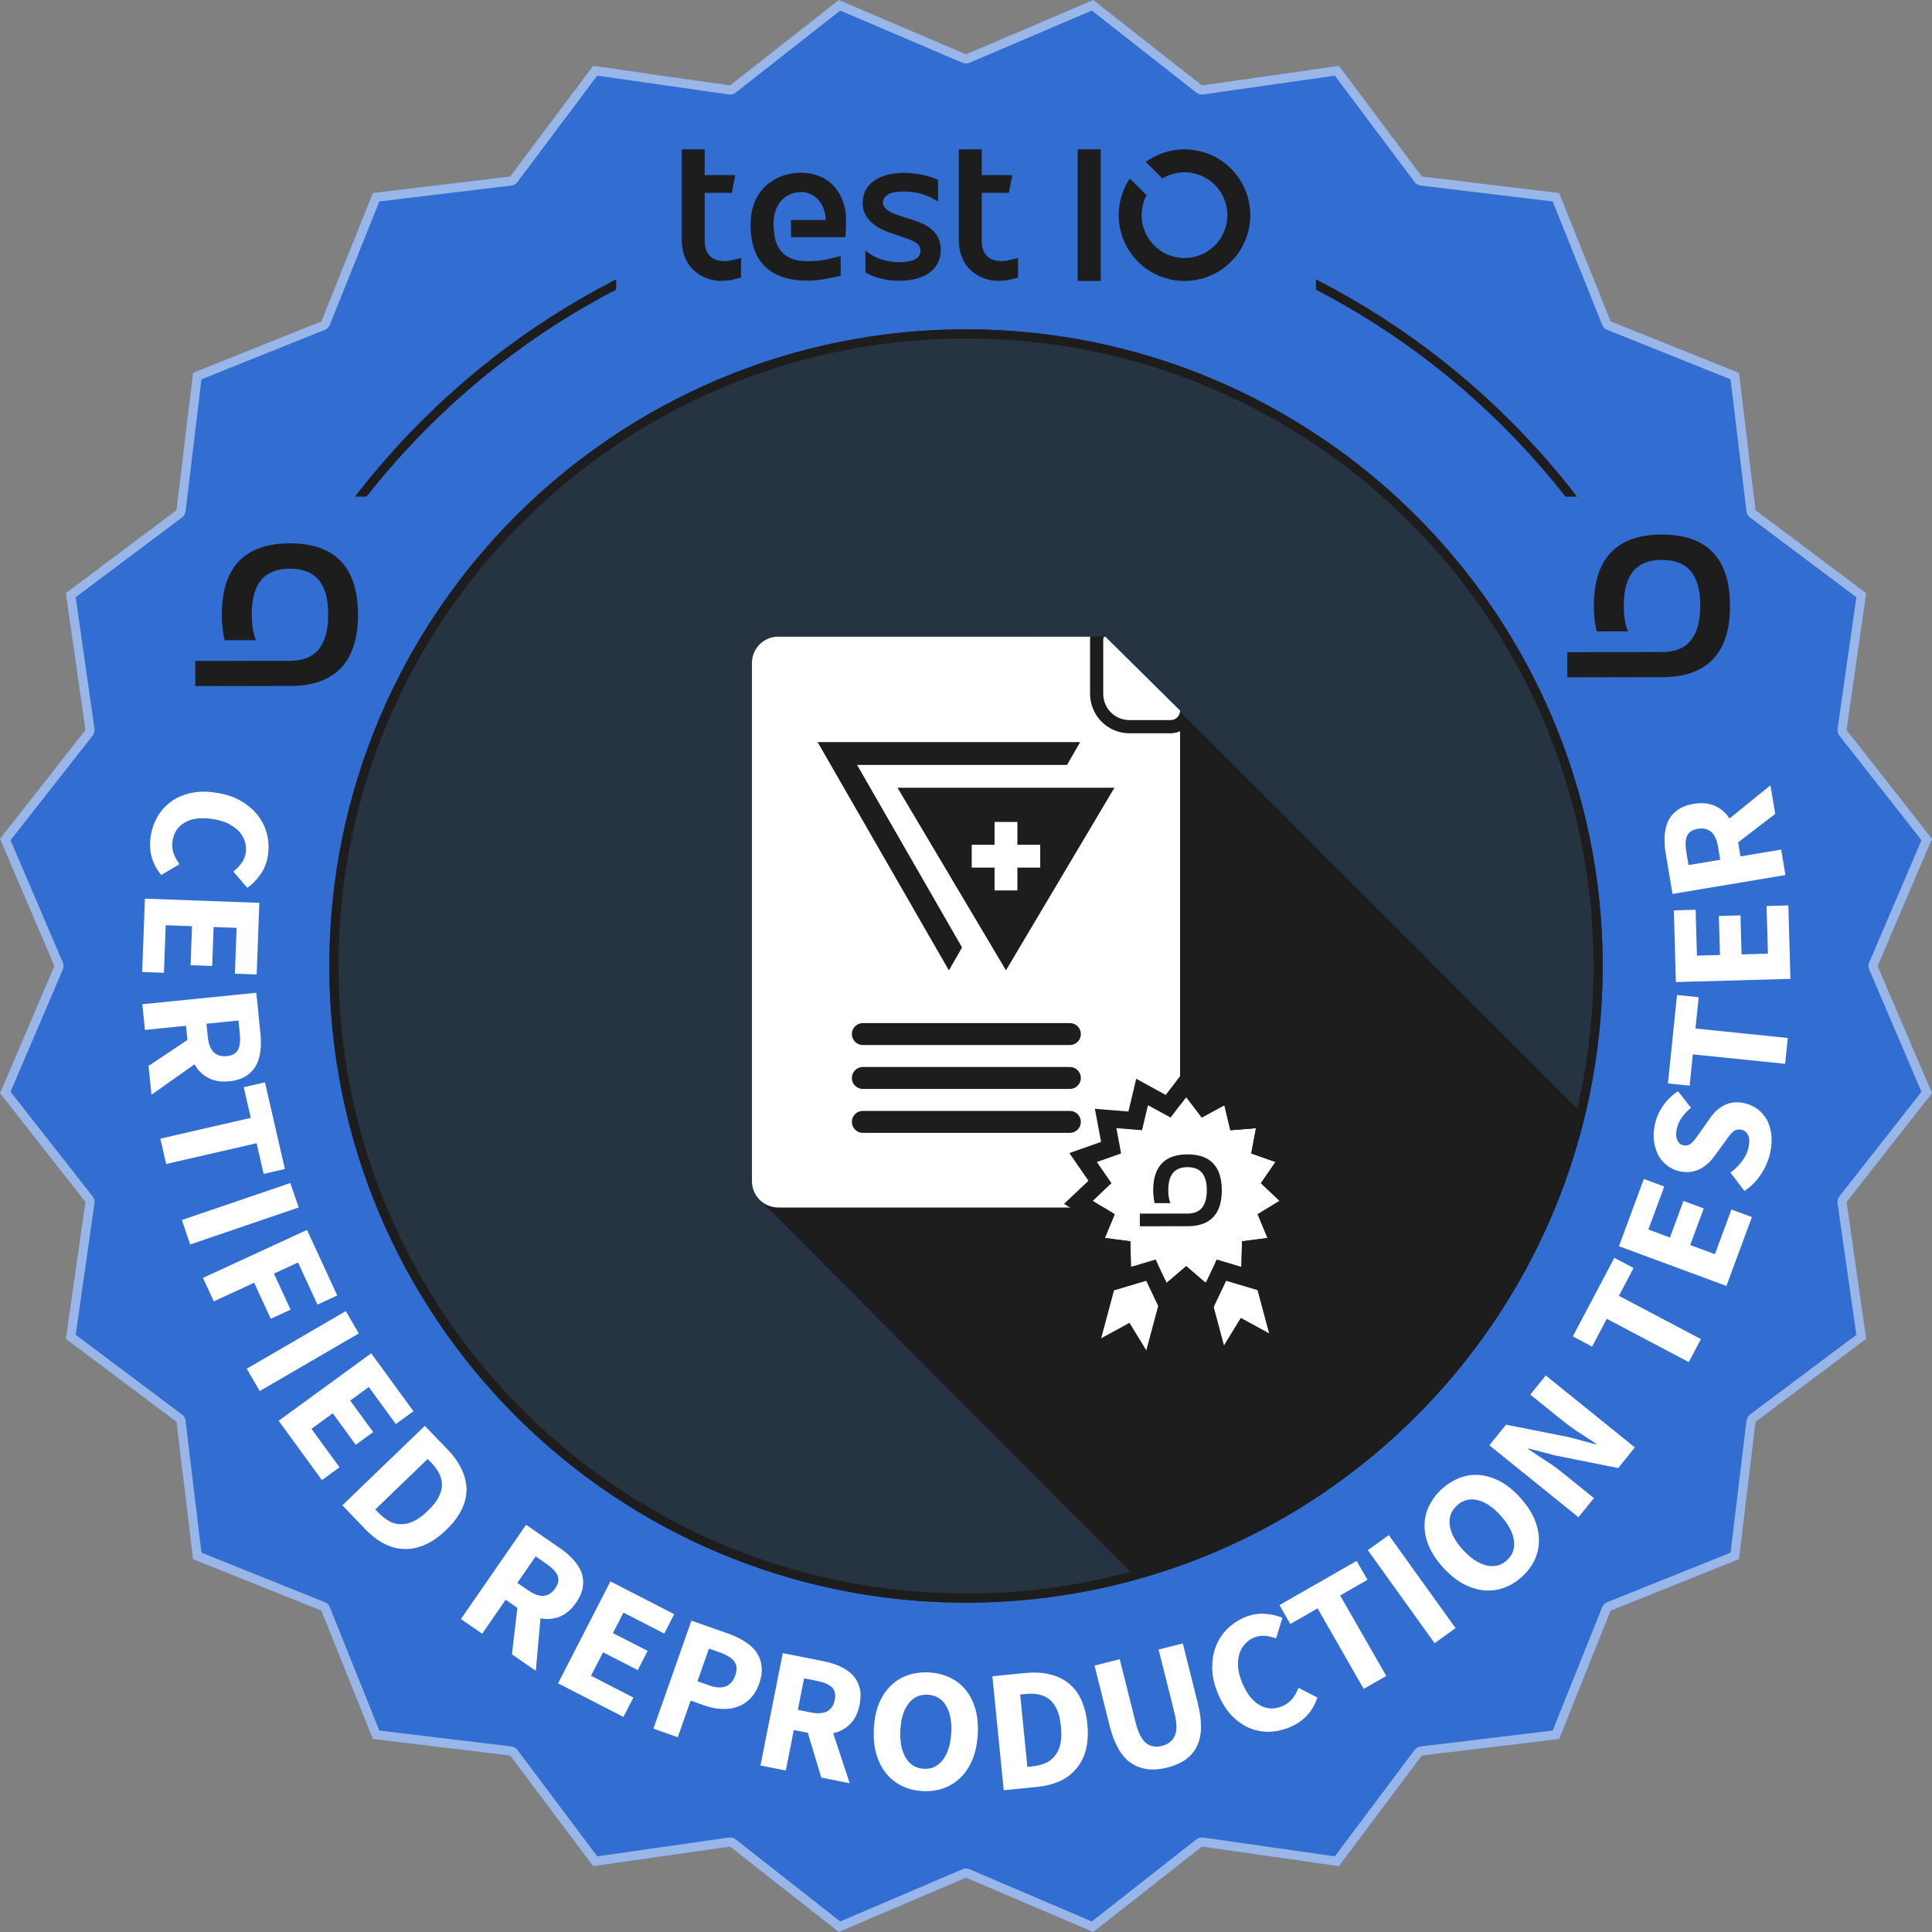 <svg style="fill-rule:evenodd;clip-rule:evenodd;stroke-linejoin:round;stroke-miterlimit:2;" xml:space="preserve" xmlns:xlink="http://www.w3.org/1999/xlink" xmlns="http://www.w3.org/2000/svg" version="1.1" viewBox="0 0 440 440" height="100%" width="100%"><rect x="0" y="0" width="440" height="440" fill="#808080" stroke="none"/><rect style="fill:none;" height="440" width="440" y="0" x="0.004" id="testIO-testerbadge-certified-reproduction"></rect><clipPath id="_clip1"><rect height="440" width="440" y="0" x="0.004"></rect></clipPath><g clip-path="url(#_clip1)"><g id="Badge"><path style="fill:#326dd1;" d="M220.003,427.624l-28.964,12.378l-24.772,-19.455l-31.179,4.461l-18.895,-25.198l-31.274,-3.764l-11.728,-29.233l-29.23,-11.73l-3.767,-31.271l-25.195,-18.896l4.456,-31.178l-19.451,-24.775l12.378,-28.962l-12.378,-28.964l19.451,-24.775l-4.456,-31.178l25.195,-18.896l3.767,-31.271l29.23,-11.727l11.728,-29.233l31.274,-3.765l18.895,-25.2l31.179,4.459l24.772,-19.451l28.964,12.376l28.964,-12.376l24.775,19.451l31.178,-4.459l18.896,25.2l31.273,3.765l11.726,29.233l29.232,11.727l3.767,31.271l25.195,18.896l-4.456,31.178l19.451,24.775l-12.378,28.964l12.378,28.962l-19.451,24.775l4.456,31.178l-25.195,18.896l-3.767,31.271l-29.232,11.73l-11.726,29.233l-31.273,3.764l-18.896,25.198l-31.178,-4.461l-24.775,19.455l-28.964,-12.378Z"></path><path style="fill:#fff;fill-opacity:0.5;" d="M220.003,427.624l-28.964,12.378l-24.772,-19.455l-31.179,4.461l-18.895,-25.198l-31.274,-3.764l-11.728,-29.233l-29.23,-11.73l-3.767,-31.271l-25.195,-18.896l4.456,-31.178l-19.451,-24.775l12.378,-28.962l-12.378,-28.964l19.451,-24.775l-4.456,-31.178l25.195,-18.896l3.767,-31.271l29.23,-11.727l11.728,-29.233l31.274,-3.765l18.895,-25.2l31.179,4.459l24.772,-19.451l28.964,12.376l28.964,-12.376l24.775,19.451l31.178,-4.459l18.896,25.2l31.273,3.765l11.726,29.233l29.232,11.727l3.767,31.271l25.195,18.896l-4.456,31.178l19.451,24.775l-12.378,28.964l12.378,28.962l-19.451,24.775l4.456,31.178l-25.195,18.896l-3.767,31.271l-29.232,11.73l-11.726,29.233l-31.273,3.764l-18.896,25.198l-31.178,-4.461l-24.775,19.455l-28.964,-12.378Zm0.819,-1.915c-0.523,-0.224 -1.115,-0.224 -1.638,-0l-27.829,11.893c-0,-0 -23.802,-18.693 -23.802,-18.693c-0.447,-0.352 -1.018,-0.505 -1.582,-0.424l-29.957,4.286c0,-0 -18.155,-24.211 -18.155,-24.211c-0.341,-0.455 -0.853,-0.751 -1.417,-0.819l-30.049,-3.616c0,-0 -11.268,-28.088 -11.268,-28.088c-0.212,-0.528 -0.63,-0.946 -1.158,-1.158l-28.085,-11.27c-0,-0 -3.619,-30.047 -3.619,-30.047c-0.068,-0.564 -0.364,-1.076 -0.819,-1.417l-24.208,-18.155c-0,-0 4.281,-29.958 4.281,-29.958c0.081,-0.562 -0.072,-1.134 -0.423,-1.581l-18.689,-23.804c-0,0 11.893,-27.827 11.893,-27.827c0.223,-0.523 0.223,-1.115 -0,-1.638l-11.893,-27.829c-0,-0 18.689,-23.804 18.689,-23.804c0.351,-0.447 0.504,-1.019 0.423,-1.581l-4.281,-29.958c-0,0 24.208,-18.155 24.208,-18.155c0.455,-0.341 0.751,-0.853 0.819,-1.417l3.619,-30.047c-0,0 28.085,-11.268 28.085,-11.268c0.528,-0.212 0.946,-0.63 1.158,-1.158l11.268,-28.087c0,-0 30.049,-3.617 30.049,-3.617c0.564,-0.068 1.076,-0.364 1.417,-0.819l18.156,-24.213c-0,0 29.957,4.284 29.957,4.284c0.563,0.081 1.134,-0.073 1.581,-0.424l23.802,-18.688c-0,-0 27.829,11.89 27.829,11.89c0.523,0.224 1.115,0.224 1.638,0l27.829,-11.89c0,-0 23.804,18.688 23.804,18.688c0.447,0.351 1.019,0.505 1.582,0.424l29.957,-4.284c-0,0 18.155,24.213 18.155,24.213c0.341,0.455 0.853,0.751 1.418,0.819l30.048,3.617c-0,-0 11.266,28.087 11.266,28.087c0.212,0.528 0.63,0.946 1.158,1.158l28.088,11.268c-0,0 3.619,30.047 3.619,30.047c0.068,0.564 0.363,1.076 0.818,1.417l24.209,18.155c-0,0 -4.282,29.958 -4.282,29.958c-0.08,0.562 0.073,1.134 0.424,1.581l18.689,23.804c-0,-0 -11.894,27.829 -11.894,27.829c-0.223,0.523 -0.223,1.115 0.001,1.638l11.892,27.827c0.001,0 -18.688,23.804 -18.688,23.804c-0.351,0.447 -0.504,1.019 -0.424,1.581l4.282,29.958c-0,-0 -24.209,18.155 -24.209,18.155c-0.455,0.341 -0.75,0.853 -0.818,1.417c-0,0 -3.619,30.047 -3.619,30.047c-0,-0 -28.088,11.27 -28.088,11.27c-0.528,0.212 -0.946,0.63 -1.158,1.158c0,0 -11.266,28.088 -11.266,28.088c-0,-0 -30.048,3.616 -30.048,3.616c-0.565,0.068 -1.077,0.364 -1.418,0.819l-18.155,24.211c-0,-0 -29.957,-4.286 -29.957,-4.286c-0.563,-0.081 -1.135,0.072 -1.582,0.423l-23.804,18.694c0,-0 -27.829,-11.893 -27.829,-11.893Z"></path><path style="fill:#1d1d1d;" d="M220.004,44.5c96.861,-0 175.5,78.639 175.5,175.5c0,96.861 -78.639,175.5 -175.5,175.5c-96.861,0 -175.5,-78.639 -175.5,-175.5c0,-96.861 78.639,-175.5 175.5,-175.5Zm0,2.083c95.711,0 173.417,77.706 173.417,173.417c-0,95.711 -77.706,173.417 -173.417,173.417c-95.711,-0 -173.417,-77.706 -173.417,-173.417c0,-95.711 77.706,-173.417 173.417,-173.417Z" id="badge-ring"></path><rect style="fill:#326dd1;" height="37.972" width="159.362" y="32" x="140.323" id="Coverup"></rect><g id="Logo-test-IO"><path style="fill:#1d1d1d;" d="M245.439,34.02l5.242,0l0,29.961l-5.242,-0l-0,-29.961Zm39.029,12.12c-0.183,-0.949 -0.459,-1.883 -0.823,-2.776c-0.369,-0.911 -0.831,-1.789 -1.373,-2.61c-0.554,-0.84 -1.2,-1.63 -1.917,-2.348c-0.718,-0.718 -1.508,-1.363 -2.349,-1.918c-0.819,-0.541 -1.697,-1.003 -2.608,-1.372c-0.893,-0.362 -1.827,-0.64 -2.778,-0.824c-1.875,-0.364 -3.84,-0.364 -5.717,-0c-0.952,0.184 -1.886,0.462 -2.778,0.824c-0.911,0.369 -1.789,0.831 -2.609,1.372c-0.189,0.124 -0.365,0.27 -0.547,0.404l3.755,3.754c0.437,-0.264 0.89,-0.504 1.362,-0.697c0.58,-0.234 1.188,-0.415 1.809,-0.536c0.612,-0.117 1.24,-0.178 1.867,-0.178c0.626,0 1.253,0.061 1.865,0.178c0.62,0.121 1.229,0.302 1.81,0.537c0.592,0.24 1.162,0.54 1.695,0.892c0.547,0.362 1.064,0.783 1.533,1.252c0.471,0.471 0.892,0.987 1.254,1.533c0.351,0.534 0.652,1.105 0.891,1.697c0.236,0.581 0.415,1.19 0.537,1.808c0.118,0.614 0.178,1.242 0.178,1.867c0,0.626 -0.06,1.254 -0.178,1.867c-0.122,0.618 -0.301,1.226 -0.537,1.809c-0.239,0.591 -0.54,1.16 -0.891,1.695c-0.362,0.547 -0.783,1.063 -1.254,1.533c-0.469,0.471 -0.986,0.891 -1.534,1.253c-0.532,0.352 -1.102,0.652 -1.694,0.892c-0.581,0.235 -1.19,0.415 -1.81,0.537c-1.224,0.237 -2.507,0.237 -3.732,-0c-0.621,-0.122 -1.229,-0.302 -1.809,-0.537c-0.593,-0.24 -1.162,-0.54 -1.695,-0.892c-0.549,-0.362 -1.063,-0.784 -1.534,-1.252l-0,-0.001c-0.47,-0.47 -0.89,-0.986 -1.252,-1.533c-0.352,-0.533 -0.652,-1.104 -0.894,-1.695c-0.235,-0.583 -0.414,-1.191 -0.535,-1.81c-0.118,-0.612 -0.178,-1.239 -0.178,-1.866c-0,-0.627 0.06,-1.255 0.178,-1.868c0.121,-0.617 0.3,-1.226 0.535,-1.807c0.123,-0.296 0.257,-0.587 0.405,-0.87l-3.794,-3.796c-0.024,0.033 -0.049,0.063 -0.071,0.096c-0.542,0.819 -1.004,1.698 -1.374,2.61c-0.362,0.895 -0.639,1.827 -0.821,2.776c-0.183,0.939 -0.275,1.901 -0.275,2.859c-0,0.958 0.092,1.922 0.275,2.858c0.182,0.949 0.459,1.884 0.822,2.779c0.369,0.911 0.831,1.789 1.373,2.609c0.556,0.841 1.201,1.63 1.917,2.346l0.002,0.002c0.716,0.716 1.505,1.361 2.346,1.917c0.82,0.541 1.698,1.003 2.609,1.373c0.892,0.362 1.826,0.638 2.778,0.822c0.939,0.183 1.901,0.275 2.859,0.275c0.957,0 1.921,-0.092 2.858,-0.275c0.951,-0.184 1.885,-0.46 2.777,-0.822c0.912,-0.37 1.79,-0.832 2.609,-1.373c0.841,-0.555 1.631,-1.201 2.349,-1.917c0.717,-0.72 1.363,-1.508 1.917,-2.35c0.542,-0.819 1.004,-1.698 1.373,-2.609c0.364,-0.893 0.64,-1.827 0.824,-2.776c0.181,-0.94 0.274,-1.902 0.274,-2.859c-0,-0.958 -0.093,-1.918 -0.275,-2.859Z" id="IO"></path><path style="fill:#1d1d1d;" d="M168.11,58.911c-0.372,0.087 -0.677,0.162 -0.943,0.228c-0.725,0.178 -1.139,0.281 -1.855,0.33c-0.046,-0.005 -0.091,-0.008 -0.136,-0.008c-3.153,0 -4.686,-1.568 -4.686,-4.796l0,-10.744l6.175,0l0.793,-4.037l-6.968,-0l0,-5.865l-5.224,0l-0,20.578c-0,6.442 4.702,9.375 9.072,9.375c0.042,0 0.15,-0.011 0.297,-0.032c1.33,-0.023 1.774,-0.135 2.69,-0.366c0.279,-0.071 0.607,-0.155 1.024,-0.25l0.413,-0.096l0,-4.467l-0.652,0.15Zm63.091,0c-0.372,0.087 -0.677,0.162 -0.943,0.228c-0.724,0.178 -1.138,0.281 -1.854,0.33c-0.047,-0.005 -0.093,-0.008 -0.137,-0.008c-3.153,0 -4.685,-1.568 -4.685,-4.796l0,-10.744l6.175,0l0.792,-4.037l-6.967,-0l0,-5.865l-5.224,0l-0,20.578c-0,6.442 4.7,9.375 9.07,9.375c0.043,0 0.152,-0.011 0.299,-0.032c1.329,-0.023 1.774,-0.135 2.688,-0.366c0.28,-0.071 0.608,-0.155 1.026,-0.25l0.413,-0.096l0,-4.467l-0.653,0.15Zm-22.937,-8.696l-3.598,-1.152c-2.408,-0.803 -3.579,-1.753 -3.579,-2.907c0,-1.161 0.826,-2.544 4.756,-2.544c2.499,0 4.982,0.64 6.99,1.802l0.8,0.464l0,-4.929l-0.322,-0.138c-1.009,-0.433 -3.755,-1.436 -7.468,-1.436c-5.784,-0 -9.379,2.635 -9.379,6.877c0,3.086 2.256,5.457 6.514,6.85l3.513,1.204c2.232,0.744 3.145,1.559 3.145,2.811c-0,2.143 -2.638,2.593 -4.851,2.593c-2.575,-0 -5.134,-0.752 -6.848,-2.011l-0.847,-0.624l-0,4.965l0.267,0.155c1.469,0.847 4.18,1.752 7.381,1.752c5.96,0 9.519,-2.642 9.519,-7.069c0,-4.211 -3.418,-5.818 -5.993,-6.663Zm-17.964,-7.372c-1.853,-2.278 -4.607,-3.492 -7.968,-3.512c-0.104,-0.012 -0.213,-0.015 -0.325,-0.009c-6.827,0.425 -11.069,4.95 -11.069,11.81c0,8.49 4.417,12.792 13.128,12.792c2.694,0 6.292,-0.865 6.988,-1.037l0.402,-0.102l0,-4.459l-0.652,0.15c-0.304,0.07 -0.603,0.144 -0.905,0.218c-1.587,0.389 -3.228,0.791 -6.06,0.791c-4.187,0 -6.63,-1.798 -7.404,-5.475l0.008,0c-0.053,-0.363 -0.367,-2.597 -0.231,-3.862c0.001,-0.015 0.005,-0.028 0.01,-0.041l-0.016,-0c0.304,-3.961 2.823,-6.403 6.494,-6.378c3.088,0.225 5.179,2.707 5.363,6.378l-7.938,-0l0.047,3.903l12.358,0l0.041,-0.487c0.089,-1.003 0.105,-2.092 0.105,-3.63c-0,-2.621 -0.867,-5.192 -2.376,-7.05Z" id="test"></path></g><circle style="fill:#263340;" r="145" cy="220" cx="220.004" id="plate"></circle><path style="fill:#1d1d1d;" d="M220.004,75c80.028,-0 145,64.972 145,145c0,80.028 -64.972,145 -145,145c-80.028,-0 -145,-64.972 -145,-145c0,-80.028 64.972,-145 145,-145Zm0,2.083c78.878,0 142.917,64.039 142.917,142.917c-0,78.878 -64.039,142.917 -142.917,142.917c-78.878,-0 -142.917,-64.039 -142.917,-142.917c0,-78.878 64.039,-142.917 142.917,-142.917Z"></path><path style="fill:#326dd1;" d="M395.072,166.582l0,-53.477l-40.24,0l0,53.477l40.24,0Z" id="Coverup1"></path><path style="fill:#1d1d1d;fill-rule:nonzero;" d="M379.137,154.212l-0,0.007c9.867,-0.227 14.867,-5.69 14.867,-16.22c0,-10.782 -5.213,-16.259 -15.495,-16.259c-10.298,-0 -15.518,5.446 -15.518,16.231c0.007,2.158 0.225,4.104 0.649,5.831l7.118,0c-0.637,-1.568 -0.952,-3.538 -0.952,-5.912c0,-6.98 2.849,-10.372 8.708,-10.372c5.861,-0 8.707,3.392 8.707,10.372c0,7.137 -2.846,10.609 -8.707,10.609c-0.141,-0 -21.398,0.027 -21.562,0.02l-0,5.741c1.764,-0.004 22.185,-0.048 22.185,-0.048Z"></path><path style="fill:#326dd1;" d="M84.072,166.582l0,-53.477l-40.24,0l0,53.477l40.24,0Z" id="Coverup2"></path><path style="fill:#1d1d1d;fill-rule:nonzero;" d="M66.663,156.212l0,0.007c9.868,-0.227 14.867,-5.69 14.867,-16.22c0,-10.782 -5.212,-16.259 -15.494,-16.259c-10.299,-0 -15.519,5.446 -15.519,16.231c0.007,2.158 0.225,4.104 0.649,5.831l7.119,0c-0.637,-1.568 -0.952,-3.538 -0.952,-5.912c-0,-6.98 2.848,-10.372 8.707,-10.372c5.861,-0 8.708,3.392 8.708,10.372c-0,7.137 -2.847,10.609 -8.708,10.609c-0.141,-0 -21.398,0.027 -21.562,0.02l-0,5.741c1.764,-0.004 22.185,-0.048 22.185,-0.048"></path></g><g transform="matrix(0.879,0,0,0.879,27.701,20.835)"><g transform="matrix(1.138,0,0,1.138,-0.754,-1.831)"><path style="fill:#326dd1;" d="M333.053,152.487c1.871,5.376 3.148,9.844 4.404,15.46c1.288,5.625 2.079,10.286 2.718,16.115c0.671,5.848 0.947,10.694 0.931,16.712l39.36,0l-39.36,0c0.041,9.691 -0.675,17.427 -2.389,26.648c-1.629,9.188 -3.638,16.432 -6.872,25.004c-3.153,8.572 -6.343,15.257 -10.952,23.051c-4.539,7.817 -8.799,13.831 -14.635,20.696c-5.779,6.907 -10.986,12.114 -17.893,17.893c-6.865,5.836 -12.879,10.096 -20.697,14.636c-7.793,4.609 -14.478,7.798 -23.05,10.952c-8.573,3.234 -15.816,5.242 -25.004,6.871c-9.221,1.714 -16.957,2.431 -26.648,2.389l-0,39.36l-0,-39.36c-9.691,0.042 -17.427,-0.675 -26.648,-2.389c-9.188,-1.629 -16.432,-3.637 -25.004,-6.871c-8.572,-3.154 -15.257,-6.343 -23.051,-10.952c-7.817,-4.54 -13.831,-8.8 -20.696,-14.636c-6.907,-5.779 -12.114,-10.986 -17.893,-17.893c-5.836,-6.865 -10.096,-12.879 -14.636,-20.696c-4.609,-7.794 -7.798,-14.479 -10.952,-23.051c-3.234,-8.572 -5.242,-15.816 -6.871,-25.004c-1.714,-9.221 -2.431,-16.957 -2.389,-26.648l-39.36,0l39.36,0c-0.017,-6.167 0.273,-11.131 0.977,-17.119c0.67,-5.968 1.5,-10.738 2.852,-16.491c1.317,-5.743 2.656,-10.31 4.616,-15.799l-47.394,-16.789c-7.194,20.417 -11.288,43.302 -11.331,66.198l10.92,0l-10.92,0c0.011,12 1.138,24.235 3.199,35.638c2.085,11.412 5.276,22.943 9.227,33.572c3.972,10.63 9.034,21.25 14.687,30.916c5.673,9.659 12.409,19.172 19.58,27.69c7.187,8.506 15.405,16.724 23.911,23.911c8.518,7.171 18.031,13.907 27.69,19.58c9.666,5.653 20.286,10.715 30.916,14.687c10.629,3.951 22.16,7.142 33.572,9.227c11.403,2.061 23.638,3.188 35.638,3.199l-0,-10.92l-0,10.92c12,-0.011 24.234,-1.138 35.637,-3.199c11.412,-2.085 22.944,-5.276 33.573,-9.227c10.63,-3.972 21.249,-9.034 30.915,-14.687c9.66,-5.673 19.173,-12.409 27.691,-19.58c8.506,-7.187 16.724,-15.405 23.911,-23.911c7.171,-8.518 13.907,-18.031 19.579,-27.69c5.654,-9.666 10.715,-20.286 14.688,-30.916c3.95,-10.629 7.142,-22.16 9.227,-33.572c2.061,-11.403 3.187,-23.638 3.199,-35.638l-10.92,0l10.92,0c-0.041,-22.342 -3.939,-44.695 -10.805,-64.692l-47.528,16.405Z"></path></g><g transform="matrix(1.138,0,0,1.138,-0.754,-1.831)"><g transform="matrix(-0.167,0.986,-0.986,-0.167,166.984,173.654)"><g transform="matrix(40,0,0,40,10.116,157.385)"><path style="fill:#fff;fill-rule:nonzero;" d="M0.349,0.012c-0.041,-0 -0.08,-0.007 -0.117,-0.021c-0.037,-0.015 -0.069,-0.036 -0.097,-0.064c-0.027,-0.028 -0.049,-0.063 -0.065,-0.104c-0.016,-0.042 -0.024,-0.09 -0.024,-0.145c-0,-0.054 0.008,-0.102 0.025,-0.145c0.017,-0.042 0.039,-0.078 0.067,-0.107c0.028,-0.029 0.061,-0.052 0.098,-0.067c0.037,-0.015 0.077,-0.023 0.118,-0.023c0.042,0 0.08,0.009 0.113,0.026c0.033,0.016 0.061,0.036 0.083,0.059l-0.078,0.094c-0.017,-0.015 -0.034,-0.028 -0.053,-0.037c-0.018,-0.01 -0.039,-0.015 -0.062,-0.015c-0.022,0 -0.043,0.005 -0.063,0.015c-0.019,0.009 -0.036,0.023 -0.051,0.041c-0.014,0.018 -0.025,0.04 -0.034,0.066c-0.008,0.026 -0.012,0.055 -0.012,0.088c-0,0.067 0.014,0.12 0.043,0.157c0.029,0.037 0.067,0.055 0.115,0.055c0.027,0 0.05,-0.006 0.071,-0.017c0.021,-0.012 0.04,-0.027 0.056,-0.044l0.078,0.092c-0.055,0.064 -0.125,0.096 -0.211,0.096Z"></path></g></g><g transform="matrix(-0.037,0.999,-0.999,-0.037,188.438,183.03)"><g transform="matrix(40,0,0,40,6.017,182.324)"><path style="fill:#fff;fill-rule:nonzero;" d="M0.077,-0l0,-0.652l0.408,0l-0,0.124l-0.261,0l-0,0.131l0.222,0l-0,0.123l-0.222,0l-0,0.15l0.271,0l-0,0.124l-0.418,0Z"></path></g></g><g transform="matrix(0.1,0.995,-0.995,0.1,209.801,180.681)"><g transform="matrix(40,0,0,40,5.066,206.265)"><path style="fill:#fff;fill-rule:nonzero;" d="M0.077,-0l0,-0.652l0.235,0c0.035,0 0.067,0.003 0.097,0.01c0.031,0.007 0.057,0.018 0.08,0.033c0.023,0.016 0.041,0.037 0.054,0.063c0.013,0.026 0.02,0.058 0.02,0.097c-0,0.048 -0.011,0.088 -0.032,0.119c-0.021,0.031 -0.049,0.054 -0.084,0.069l0.148,0.261l-0.165,0l-0.125,-0.235l-0.081,0l0,0.235l-0.147,0Zm0.147,-0.352l0.076,0c0.039,0 0.068,-0.008 0.089,-0.024c0.02,-0.017 0.03,-0.041 0.03,-0.073c0,-0.032 -0.01,-0.054 -0.03,-0.067c-0.021,-0.013 -0.05,-0.019 -0.089,-0.019l-0.076,0l0,0.183Z"></path></g></g><g transform="matrix(0.224,0.975,-0.975,0.224,232.093,172.576)"><g transform="matrix(40,0,0,40,7.719,231.975)"><path style="fill:#fff;fill-rule:nonzero;" d="M0.204,-0l-0,-0.528l-0.179,0l-0,-0.124l0.506,0l0,0.124l-0.179,0l-0,0.528l-0.148,-0Z"></path></g></g><g transform="matrix(0.323,0.947,-0.947,0.323,251.006,160.313)"><g transform="matrix(40,0,0,40,13.498,255.526)"><rect style="fill:#fff;fill-rule:nonzero;" height="0.652" width="0.147" y="-0.652" x="0.077"></rect></g></g><g transform="matrix(0.419,0.908,-0.908,0.419,254.547,140.045)"><g transform="matrix(40,0,0,40,17.869,268.877)"><path style="fill:#fff;fill-rule:nonzero;" d="M0.077,-0l0,-0.652l0.411,0l-0,0.124l-0.264,0l-0,0.151l0.226,0l-0,0.124l-0.226,0l-0,0.253l-0.147,-0Z"></path></g></g><g transform="matrix(0.503,0.865,-0.865,0.503,264.16,120.087)"><g transform="matrix(40,0,0,40,27.722,289.603)"><rect style="fill:#fff;fill-rule:nonzero;" height="0.652" width="0.147" y="-0.652" x="0.077"></rect></g></g><g transform="matrix(0.589,0.808,-0.808,0.589,258.101,95.962)"><g transform="matrix(40,0,0,40,34.654,301.873)"><path style="fill:#fff;fill-rule:nonzero;" d="M0.077,-0l0,-0.652l0.408,0l-0,0.124l-0.261,0l-0,0.131l0.222,0l-0,0.123l-0.222,0l-0,0.15l0.271,0l-0,0.124l-0.418,0Z"></path></g></g><g transform="matrix(0.694,0.72,-0.72,0.694,246.258,63.272)"><g transform="matrix(40,0,0,40,48.719,321.244)"><path style="fill:#fff;fill-rule:nonzero;" d="M0.077,-0l0,-0.652l0.184,0c0.05,0 0.095,0.006 0.135,0.019c0.04,0.013 0.074,0.032 0.103,0.058c0.029,0.027 0.051,0.06 0.066,0.101c0.015,0.041 0.023,0.089 0.023,0.145c0,0.056 -0.008,0.105 -0.023,0.146c-0.015,0.041 -0.037,0.075 -0.065,0.102c-0.028,0.027 -0.061,0.048 -0.1,0.061c-0.039,0.013 -0.083,0.02 -0.131,0.02l-0.192,-0Zm0.147,-0.119l0.028,-0c0.028,-0 0.053,-0.004 0.076,-0.011c0.023,-0.007 0.042,-0.019 0.058,-0.036c0.016,-0.016 0.029,-0.037 0.038,-0.064c0.009,-0.027 0.013,-0.06 0.013,-0.099c0,-0.039 -0.004,-0.071 -0.013,-0.098c-0.009,-0.026 -0.022,-0.047 -0.038,-0.063c-0.016,-0.015 -0.035,-0.026 -0.058,-0.033c-0.023,-0.007 -0.048,-0.01 -0.076,-0.01l-0.028,-0l0,0.414Z"></path></g></g><g transform="matrix(0.823,0.569,-0.569,0.823,210.969,18.723)"><g transform="matrix(40,0,0,40,75.477,347.477)"><path style="fill:#fff;fill-rule:nonzero;" d="M0.077,-0l0,-0.652l0.235,0c0.035,0 0.067,0.003 0.097,0.01c0.031,0.007 0.057,0.018 0.08,0.033c0.023,0.016 0.041,0.037 0.054,0.063c0.013,0.026 0.02,0.058 0.02,0.097c-0,0.048 -0.011,0.088 -0.032,0.119c-0.021,0.031 -0.049,0.054 -0.084,0.069l0.148,0.261l-0.165,0l-0.125,-0.235l-0.081,0l0,0.235l-0.147,0Zm0.147,-0.352l0.076,0c0.039,0 0.068,-0.008 0.089,-0.024c0.02,-0.017 0.03,-0.041 0.03,-0.073c0,-0.032 -0.01,-0.054 -0.03,-0.067c-0.021,-0.013 -0.05,-0.019 -0.089,-0.019l-0.076,0l0,0.183Z"></path></g></g><g transform="matrix(0.89,0.457,-0.457,0.89,176.305,-4.439)"><g transform="matrix(40,0,0,40,97.334,362.459)"><path style="fill:#fff;fill-rule:nonzero;" d="M0.077,-0l0,-0.652l0.408,0l-0,0.124l-0.261,0l-0,0.131l0.222,0l-0,0.123l-0.222,0l-0,0.15l0.271,0l-0,0.124l-0.418,0Z"></path></g></g><g transform="matrix(0.943,0.332,-0.332,0.943,130.902,-18.211)"><g transform="matrix(40,0,0,40,118.669,373.43)"><path style="fill:#fff;fill-rule:nonzero;" d="M0.077,-0l0,-0.652l0.224,0c0.036,0 0.07,0.004 0.101,0.011c0.031,0.007 0.059,0.018 0.082,0.034c0.023,0.017 0.042,0.038 0.055,0.066c0.014,0.026 0.021,0.06 0.021,0.099c0,0.038 -0.007,0.071 -0.021,0.099c-0.013,0.028 -0.032,0.051 -0.055,0.069c-0.023,0.018 -0.05,0.031 -0.081,0.04c-0.031,0.009 -0.063,0.013 -0.098,0.013l-0.081,-0l-0,0.221l-0.147,-0Zm0.147,-0.338l0.072,-0c0.08,-0 0.12,-0.035 0.12,-0.104c-0,-0.034 -0.011,-0.058 -0.032,-0.072c-0.021,-0.014 -0.052,-0.021 -0.092,-0.021l-0.068,0l-0,0.197Z"></path></g></g><g transform="matrix(0.981,0.195,-0.195,0.981,77.217,-20.563)"><g transform="matrix(40,0,0,40,143.089,382.059)"><path style="fill:#fff;fill-rule:nonzero;" d="M0.077,-0l0,-0.652l0.235,0c0.035,0 0.067,0.003 0.097,0.01c0.031,0.007 0.057,0.018 0.08,0.033c0.023,0.016 0.041,0.037 0.054,0.063c0.013,0.026 0.02,0.058 0.02,0.097c-0,0.048 -0.011,0.088 -0.032,0.119c-0.021,0.031 -0.049,0.054 -0.084,0.069l0.148,0.261l-0.165,0l-0.125,-0.235l-0.081,0l0,0.235l-0.147,0Zm0.147,-0.352l0.076,0c0.039,0 0.068,-0.008 0.089,-0.024c0.02,-0.017 0.03,-0.041 0.03,-0.073c0,-0.032 -0.01,-0.054 -0.03,-0.067c-0.021,-0.013 -0.05,-0.019 -0.089,-0.019l-0.076,0l0,0.183Z"></path></g></g><g transform="matrix(0.999,0.053,-0.053,0.999,20.947,-8.489)"><g transform="matrix(40,0,0,40,169.139,387.271)"><path style="fill:#fff;fill-rule:nonzero;" d="M0.342,0.012c-0.044,-0 -0.084,-0.008 -0.121,-0.024c-0.036,-0.015 -0.067,-0.038 -0.093,-0.067c-0.026,-0.029 -0.046,-0.065 -0.061,-0.107c-0.014,-0.042 -0.021,-0.09 -0.021,-0.143c-0,-0.053 0.007,-0.101 0.021,-0.142c0.015,-0.042 0.035,-0.077 0.061,-0.105c0.026,-0.029 0.057,-0.05 0.093,-0.065c0.037,-0.015 0.077,-0.023 0.121,-0.023c0.044,0 0.084,0.008 0.121,0.023c0.036,0.015 0.067,0.036 0.093,0.065c0.026,0.029 0.046,0.064 0.061,0.106c0.014,0.041 0.021,0.088 0.021,0.141c0,0.053 -0.007,0.101 -0.021,0.143c-0.015,0.042 -0.035,0.078 -0.061,0.107c-0.026,0.029 -0.057,0.052 -0.094,0.068c-0.036,0.015 -0.076,0.023 -0.12,0.023Zm-0,-0.127c0.045,0 0.08,-0.019 0.106,-0.057c0.026,-0.039 0.039,-0.091 0.039,-0.157c-0,-0.065 -0.013,-0.116 -0.039,-0.153c-0.026,-0.037 -0.061,-0.055 -0.106,-0.055c-0.045,0 -0.08,0.018 -0.106,0.055c-0.026,0.037 -0.039,0.088 -0.039,0.153c-0,0.066 0.013,0.118 0.039,0.157c0.026,0.038 0.061,0.057 0.106,0.057Z"></path></g></g><g transform="matrix(0.995,-0.099,0.099,0.995,-37.576,21.61)"><g transform="matrix(40,0,0,40,198.522,388.662)"><path style="fill:#fff;fill-rule:nonzero;" d="M0.077,-0l0,-0.652l0.184,0c0.05,0 0.095,0.006 0.135,0.019c0.04,0.013 0.074,0.032 0.103,0.058c0.029,0.027 0.051,0.06 0.066,0.101c0.015,0.041 0.023,0.089 0.023,0.145c0,0.056 -0.008,0.105 -0.023,0.146c-0.015,0.041 -0.037,0.075 -0.065,0.102c-0.028,0.027 -0.061,0.048 -0.1,0.061c-0.039,0.013 -0.083,0.02 -0.131,0.02l-0.192,-0Zm0.147,-0.119l0.028,-0c0.028,-0 0.053,-0.004 0.076,-0.011c0.023,-0.007 0.042,-0.019 0.058,-0.036c0.016,-0.016 0.029,-0.037 0.038,-0.064c0.009,-0.027 0.013,-0.06 0.013,-0.099c0,-0.039 -0.004,-0.071 -0.013,-0.098c-0.009,-0.026 -0.022,-0.047 -0.038,-0.063c-0.016,-0.015 -0.035,-0.026 -0.058,-0.033c-0.023,-0.007 -0.048,-0.01 -0.076,-0.01l-0.028,-0l0,0.414Z"></path></g></g><g transform="matrix(0.97,-0.243,0.243,0.97,-87.121,66.552)"><g transform="matrix(40,0,0,40,225.797,385.885)"><path style="fill:#fff;fill-rule:nonzero;" d="M0.334,0.012c-0.085,-0 -0.149,-0.025 -0.194,-0.075c-0.045,-0.05 -0.067,-0.13 -0.067,-0.239l-0,-0.35l0.148,0l0,0.365c0,0.064 0.01,0.109 0.029,0.134c0.019,0.025 0.047,0.038 0.084,0.038c0.037,0 0.065,-0.013 0.085,-0.038c0.02,-0.025 0.03,-0.07 0.03,-0.134l-0,-0.365l0.142,0l-0,0.35c-0,0.109 -0.022,0.189 -0.066,0.239c-0.043,0.05 -0.107,0.075 -0.191,0.075Z"></path></g></g><g transform="matrix(0.924,-0.383,0.383,0.924,-125.817,126.158)"><g transform="matrix(40,0,0,40,253.542,378.674)"><path style="fill:#fff;fill-rule:nonzero;" d="M0.349,0.012c-0.041,-0 -0.08,-0.007 -0.117,-0.021c-0.037,-0.015 -0.069,-0.036 -0.097,-0.064c-0.027,-0.028 -0.049,-0.063 -0.065,-0.104c-0.016,-0.042 -0.024,-0.09 -0.024,-0.145c-0,-0.054 0.008,-0.102 0.025,-0.145c0.017,-0.042 0.039,-0.078 0.067,-0.107c0.028,-0.029 0.061,-0.052 0.098,-0.067c0.037,-0.015 0.077,-0.023 0.118,-0.023c0.042,0 0.08,0.009 0.113,0.026c0.033,0.016 0.061,0.036 0.083,0.059l-0.078,0.094c-0.017,-0.015 -0.034,-0.028 -0.053,-0.037c-0.018,-0.01 -0.039,-0.015 -0.062,-0.015c-0.022,0 -0.043,0.005 -0.063,0.015c-0.019,0.009 -0.036,0.023 -0.051,0.041c-0.014,0.018 -0.025,0.04 -0.034,0.066c-0.008,0.026 -0.012,0.055 -0.012,0.088c-0,0.067 0.014,0.12 0.043,0.157c0.029,0.037 0.067,0.055 0.115,0.055c0.027,0 0.05,-0.006 0.071,-0.017c0.021,-0.012 0.04,-0.027 0.056,-0.044l0.078,0.092c-0.055,0.064 -0.125,0.096 -0.211,0.096Z"></path></g></g><g transform="matrix(0.868,-0.497,0.497,0.868,-146.962,186.341)"><g transform="matrix(40,0,0,40,276.372,369.089)"><path style="fill:#fff;fill-rule:nonzero;" d="M0.204,-0l-0,-0.528l-0.179,0l-0,-0.124l0.506,0l0,0.124l-0.179,0l-0,0.528l-0.148,-0Z"></path></g></g><g transform="matrix(0.812,-0.583,0.583,0.812,-152.243,240.371)"><g transform="matrix(40,0,0,40,297.275,356.682)"><rect style="fill:#fff;fill-rule:nonzero;" height="0.652" width="0.147" y="-0.652" x="0.077"></rect></g></g><g transform="matrix(0.74,-0.673,0.673,0.74,-154.257,298.442)"><g transform="matrix(40,0,0,40,308.886,348.742)"><path style="fill:#fff;fill-rule:nonzero;" d="M0.342,0.012c-0.044,-0 -0.084,-0.008 -0.121,-0.024c-0.036,-0.015 -0.067,-0.038 -0.093,-0.067c-0.026,-0.029 -0.046,-0.065 -0.061,-0.107c-0.014,-0.042 -0.021,-0.09 -0.021,-0.143c-0,-0.053 0.007,-0.101 0.021,-0.142c0.015,-0.042 0.035,-0.077 0.061,-0.105c0.026,-0.029 0.057,-0.05 0.093,-0.065c0.037,-0.015 0.077,-0.023 0.121,-0.023c0.044,0 0.084,0.008 0.121,0.023c0.036,0.015 0.067,0.036 0.093,0.065c0.026,0.029 0.046,0.064 0.061,0.106c0.014,0.041 0.021,0.088 0.021,0.141c0,0.053 -0.007,0.101 -0.021,0.143c-0.015,0.042 -0.035,0.078 -0.061,0.107c-0.026,0.029 -0.057,0.052 -0.094,0.068c-0.036,0.015 -0.076,0.023 -0.12,0.023Zm-0,-0.127c0.045,0 0.08,-0.019 0.106,-0.057c0.026,-0.039 0.039,-0.091 0.039,-0.157c-0,-0.065 -0.013,-0.116 -0.039,-0.153c-0.026,-0.037 -0.061,-0.055 -0.106,-0.055c-0.045,0 -0.08,0.018 -0.106,0.055c-0.026,0.037 -0.039,0.088 -0.039,0.153c-0,0.066 0.013,0.118 0.039,0.157c0.026,0.038 0.061,0.057 0.106,0.057Z"></path></g></g><g transform="matrix(0.628,-0.778,0.778,0.628,-132.981,379.248)"><g transform="matrix(40,0,0,40,330.515,328.832)"><path style="fill:#fff;fill-rule:nonzero;" d="M0.077,-0l0,-0.652l0.151,0l0.17,0.324l0.064,0.144l0.004,0c-0.003,-0.035 -0.007,-0.073 -0.012,-0.116c-0.004,-0.043 -0.006,-0.083 -0.006,-0.122l0,-0.23l0.14,0l-0,0.652l-0.151,-0l-0.17,-0.325l-0.064,-0.142l-0.004,0c0.003,0.036 0.007,0.075 0.011,0.116c0.005,0.041 0.007,0.081 0.007,0.12l-0,0.231l-0.14,0Z"></path></g></g><g transform="matrix(0.467,-0.884,0.884,0.467,-74.915,471.64)"><g transform="matrix(40,0,0,40,353.701,297.951)"><path style="fill:#fff;fill-rule:nonzero;" d="M0.204,-0l-0,-0.528l-0.179,0l-0,-0.124l0.506,0l0,0.124l-0.179,0l-0,0.528l-0.148,-0Z"></path></g></g><g transform="matrix(0.347,-0.938,0.938,0.347,-21.005,522.798)"><g transform="matrix(40,0,0,40,364.913,276.483)"><path style="fill:#fff;fill-rule:nonzero;" d="M0.077,-0l0,-0.652l0.408,0l-0,0.124l-0.261,0l-0,0.131l0.222,0l-0,0.123l-0.222,0l-0,0.15l0.271,0l-0,0.124l-0.418,0Z"></path></g></g><g transform="matrix(0.225,-0.974,0.974,0.225,41.707,560.346)"><g transform="matrix(40,0,0,40,373.153,253.951)"><path style="fill:#fff;fill-rule:nonzero;" d="M0.276,0.012c-0.043,-0 -0.085,-0.008 -0.128,-0.024c-0.042,-0.015 -0.08,-0.039 -0.113,-0.07l0.084,-0.101c0.023,0.02 0.049,0.036 0.077,0.049c0.029,0.013 0.057,0.019 0.084,0.019c0.031,0 0.053,-0.006 0.068,-0.017c0.015,-0.011 0.023,-0.027 0.023,-0.046c-0,-0.01 -0.002,-0.019 -0.007,-0.026c-0.004,-0.007 -0.01,-0.014 -0.019,-0.02c-0.008,-0.005 -0.018,-0.011 -0.03,-0.016c-0.011,-0.005 -0.024,-0.01 -0.038,-0.016l-0.085,-0.036c-0.017,-0.007 -0.033,-0.015 -0.049,-0.026c-0.015,-0.011 -0.029,-0.023 -0.042,-0.037c-0.012,-0.015 -0.022,-0.031 -0.029,-0.05c-0.007,-0.019 -0.011,-0.041 -0.011,-0.065c-0,-0.027 0.006,-0.052 0.017,-0.075c0.011,-0.024 0.027,-0.045 0.048,-0.063c0.021,-0.017 0.045,-0.031 0.073,-0.041c0.029,-0.01 0.06,-0.015 0.094,-0.015c0.038,0 0.075,0.007 0.112,0.022c0.037,0.015 0.07,0.036 0.098,0.064l-0.075,0.093c-0.021,-0.017 -0.043,-0.029 -0.064,-0.038c-0.021,-0.009 -0.045,-0.014 -0.071,-0.014c-0.025,0 -0.045,0.005 -0.06,0.016c-0.015,0.01 -0.023,0.024 -0.023,0.043c0,0.01 0.003,0.019 0.008,0.026c0.005,0.007 0.012,0.013 0.02,0.019c0.01,0.005 0.02,0.011 0.032,0.016c0.012,0.005 0.025,0.01 0.039,0.016l0.084,0.034c0.04,0.016 0.072,0.038 0.094,0.066c0.023,0.028 0.035,0.065 0.035,0.111c0,0.027 -0.006,0.053 -0.017,0.078c-0.011,0.024 -0.027,0.045 -0.047,0.064c-0.022,0.018 -0.047,0.033 -0.078,0.044c-0.031,0.01 -0.065,0.016 -0.104,0.016Z"></path></g></g><g transform="matrix(0.102,-0.995,0.995,0.102,110.06,584.007)"><g transform="matrix(40,0,0,40,378.36,231.07)"><path style="fill:#fff;fill-rule:nonzero;" d="M0.204,-0l-0,-0.528l-0.179,0l-0,-0.124l0.506,0l0,0.124l-0.179,0l-0,0.528l-0.148,-0Z"></path></g></g><g transform="matrix(-0.028,-1,1,-0.028,184.429,593.225)"><g transform="matrix(40,0,0,40,380.71,206.922)"><path style="fill:#fff;fill-rule:nonzero;" d="M0.077,-0l0,-0.652l0.408,0l-0,0.124l-0.261,0l-0,0.131l0.222,0l-0,0.123l-0.222,0l-0,0.15l0.271,0l-0,0.124l-0.418,0Z"></path></g></g><g transform="matrix(-0.165,-0.986,0.986,-0.165,262.308,588.02)"><g transform="matrix(40,0,0,40,380.113,182.953)"><path style="fill:#fff;fill-rule:nonzero;" d="M0.077,-0l0,-0.652l0.235,0c0.035,0 0.067,0.003 0.097,0.01c0.031,0.007 0.057,0.018 0.08,0.033c0.023,0.016 0.041,0.037 0.054,0.063c0.013,0.026 0.02,0.058 0.02,0.097c-0,0.048 -0.011,0.088 -0.032,0.119c-0.021,0.031 -0.049,0.054 -0.084,0.069l0.148,0.261l-0.165,0l-0.125,-0.235l-0.081,0l0,0.235l-0.147,0Zm0.147,-0.352l0.076,0c0.039,0 0.068,-0.008 0.089,-0.024c0.02,-0.017 0.03,-0.041 0.03,-0.073c0,-0.032 -0.01,-0.054 -0.03,-0.067c-0.021,-0.013 -0.05,-0.019 -0.089,-0.019l-0.076,0l0,0.183Z"></path></g></g></g></g><path style="fill:#1d1d1d;" d="M360.903,254.2c-12.305,50.933 -51.557,91.399 -101.809,105.416l-85.957,-86.256l60.635,-128.358l17.972,0l109.159,109.198Z" id="Shadow"></path><path style="fill:#fff;" d="M248.289,145l-71.052,0c-3.304,0 -5.983,2.679 -5.983,5.983c0,21.726 0,96.308 0,118.034c0,1.587 0.631,3.108 1.753,4.231c1.122,1.122 2.644,1.752 4.23,1.752c17.441,0 68.094,0 85.534,0c1.587,-0 3.109,-0.63 4.231,-1.752c1.122,-1.123 1.752,-2.644 1.752,-4.231l0,-102.493c-0.672,0.311 -1.411,0.476 -2.166,0.476c-2.324,0 -6.118,0 -9.351,0c-2.382,-0 -4.667,-0.946 -6.352,-2.631c-1.684,-1.685 -2.631,-3.97 -2.631,-6.352l0,-12.529c0,-0.164 0.012,-0.327 0.035,-0.488Zm20.465,16.832l-17.011,-16.832l-0.001,0c-0.129,-0 -0.253,0.051 -0.345,0.143c-0.091,0.091 -0.143,0.216 -0.143,0.345c0,1.743 0,7.81 0,12.529c0,1.587 0.631,3.108 1.753,4.231c1.122,1.122 2.644,1.752 4.23,1.752c3.233,0 7.027,0 9.351,0c0.575,0 1.126,-0.228 1.532,-0.634c0.406,-0.407 0.634,-0.958 0.634,-1.532l0,-0.002Z"></path><path style="fill:#1d1d1d;" d="M246.159,235.5c0,-1.38 -1.12,-2.5 -2.5,-2.5l-47.155,0c-1.38,0 -2.5,1.12 -2.5,2.5c0,1.38 1.12,2.5 2.5,2.5l47.155,0c1.38,0 2.5,-1.12 2.5,-2.5Z"></path><path style="fill:#1d1d1d;" d="M246.159,245.5c0,-1.38 -1.12,-2.5 -2.5,-2.5l-47.155,0c-1.38,0 -2.5,1.12 -2.5,2.5c0,1.38 1.12,2.5 2.5,2.5l47.155,0c1.38,0 2.5,-1.12 2.5,-2.5Z"></path><path style="fill:#1d1d1d;" d="M246.159,255.5c0,-1.38 -1.12,-2.5 -2.5,-2.5l-47.155,0c-1.38,0 -2.5,1.12 -2.5,2.5c0,1.38 1.12,2.5 2.5,2.5l47.155,0c1.38,0 2.5,-1.12 2.5,-2.5Z"></path><path style="fill:#fff;" d="M284.209,285.664l4.82,17.987l-6.446,-3.509l-3.828,6.262l-4.291,-16.014l2.634,-3.094l5.614,3.453l1.497,-5.085Zm-28.29,-0.035l-5.13,19.145l6.446,-3.509l3.828,6.262l4.605,-17.183l-2.644,-3.106l-5.614,3.453l-1.491,-5.062Z"></path><path style="fill:#fff;" d="M282.716,288.552l-5.612,-1.672l-2.513,5.29l-4.447,-3.811l-4.448,3.811l-2.513,-5.29l-5.612,1.672l-0.144,-5.855l-5.808,-0.755l2.25,-5.407l-4.998,-3.052l4.254,-4.025l-3.325,-4.821l5.524,-1.946l-1.076,-5.757l5.838,0.469l1.358,-5.697l5.142,2.803l3.558,-4.652l3.557,4.652l5.143,-2.803l1.357,5.697l5.838,-0.469l-1.076,5.757l5.524,1.946l-3.325,4.821l4.254,4.025l-4.998,3.052l2.25,5.407l-5.808,0.755l-0.144,5.855Z"></path><path style="fill:#1d1d1d;" d="M281.574,292.385l5.013,1.494l0.188,-7.657c-0,-0 7.595,-0.988 7.595,-0.988l-2.942,-7.071c-0,-0 6.536,-3.992 6.536,-3.992l-5.564,-5.263c0,-0 4.349,-6.306 4.349,-6.306l-7.224,-2.545c-0,0 1.407,-7.529 1.407,-7.529l-7.634,0.614c-0,-0 -1.776,-7.451 -1.776,-7.451l-6.726,3.666c0,-0 -4.652,-6.084 -4.652,-6.084l-4.653,6.084c-0,-0 -6.726,-3.666 -6.726,-3.666l-1.776,7.451c0,-0 -7.634,-0.614 -7.634,-0.614l1.407,7.529c0,0 -7.224,2.545 -7.224,2.545l4.349,6.306c-0,-0 -5.564,5.263 -5.564,5.263l6.536,3.992c0,-0 -2.942,7.071 -2.942,7.071l7.595,0.988c0,-0 0.188,7.657 0.188,7.657l7.341,-2.187c-0,-0 3.286,6.918 3.286,6.918l5.817,-4.984c-0.001,0 5.816,4.984 5.816,4.984l3.286,-6.918c0,-0 2.328,0.693 2.328,0.693Zm1.142,-3.833l-5.612,-1.672l-2.513,5.29l-4.447,-3.811l-4.448,3.811l-2.513,-5.29l-5.612,1.672l-0.144,-5.855l-5.808,-0.755l2.25,-5.407l-4.998,-3.052l4.254,-4.025l-3.325,-4.821l5.524,-1.946l-1.076,-5.757l5.838,0.469l1.358,-5.697l5.142,2.803l3.558,-4.652l3.557,4.652l5.143,-2.803l1.357,5.697l5.838,-0.469l-1.076,5.757l5.524,1.946l-3.325,4.821l4.254,4.025l-4.998,3.052l2.25,5.407l-5.808,0.755l-0.144,5.855Z"></path><path style="fill:#1d1d1d;fill-rule:nonzero;" d="M270.767,279.257l-0,0.003c4.97,-0.114 7.488,-2.866 7.488,-8.17c0,-5.431 -2.625,-8.189 -7.804,-8.189c-5.187,-0 -7.816,2.743 -7.816,8.175c0.003,1.088 0.113,2.067 0.326,2.937l3.586,0c-0.321,-0.789 -0.48,-1.782 -0.48,-2.977c0,-3.516 1.435,-5.225 4.386,-5.225c2.952,0 4.386,1.709 4.386,5.225c-0,3.595 -1.434,5.343 -4.386,5.343c-0.071,0 -10.778,0.014 -10.861,0.011l0,2.891c0.889,-0.002 11.175,-0.024 11.175,-0.024"></path><path style="fill:#1d1d1d;" d="M243.014,174.2l-47.821,0l23.91,41.584l3.4,-5.913l-18.099,-30.471l49.4,0c-8.233,13.861 -16.467,27.723 -24.7,41.584l-6.601,-11.113l-6.399,11.129l-29.9,-52l59.8,0l-2.99,5.2Zm-10.46,18.192l-0.85,0l0,-5.2l-5.2,0l0,5.2l-5.2,0l0,5.2l5.2,0l0,5.2l0.07,0l5.98,-10.4Zm-5.98,10.4l5.13,0l0,-5.2l5.2,0l0,-5.2l-4.35,0l-5.98,10.4Z"></path></g></svg>